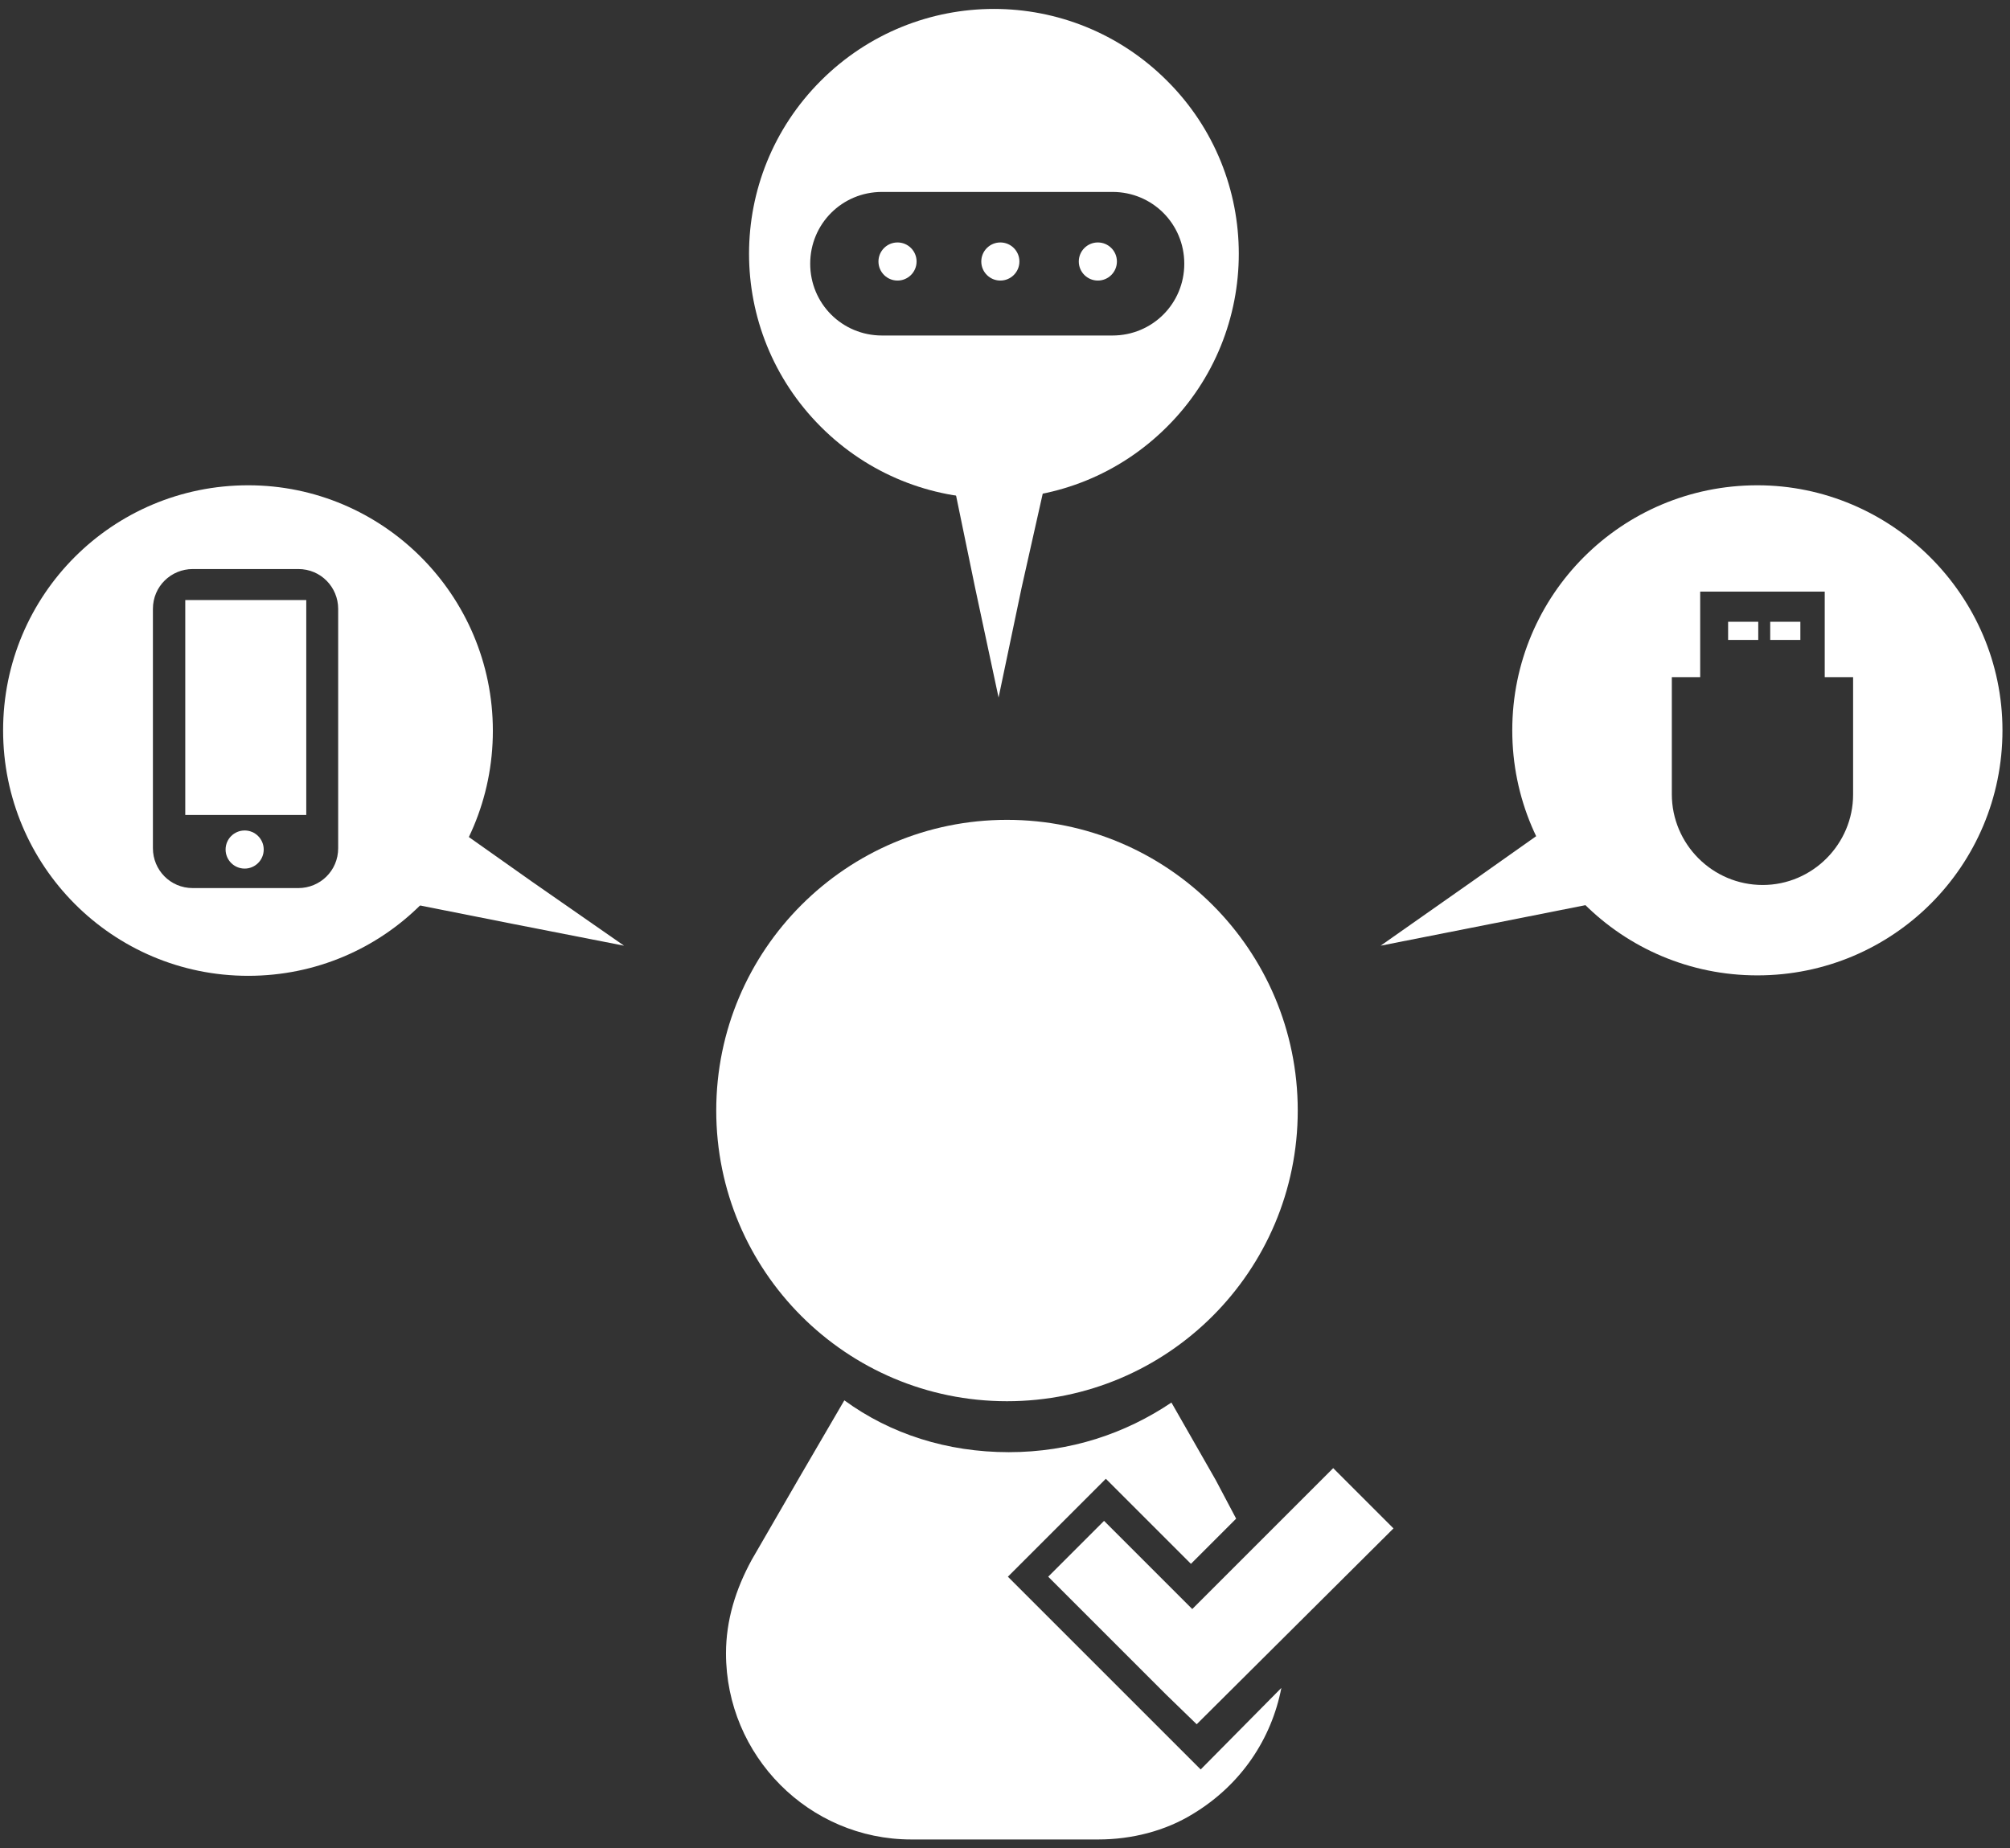 <?xml version="1.0" encoding="utf-8"?>
<!-- Generator: Adobe Illustrator 27.6.1, SVG Export Plug-In . SVG Version: 6.00 Build 0)  -->
<svg version="1.1" id="レイヤー_1" xmlns="http://www.w3.org/2000/svg" xmlns:xlink="http://www.w3.org/1999/xlink" x="0px"
	 y="0px" viewBox="0 0 453.5 417.1" style="enable-background:new 0 0 453.5 417.1;" xml:space="preserve">
<rect x="0" y="0" width="453.5" height="417.1" fill="#333333" stroke="none"/>
<style type="text/css">
	.st0{fill:#FFFFFF;}
</style>
<g id="グループ_10709" transform="translate(0 69.214)">
	<g>
		<path class="st0" d="M270.9,330.1l-23.3-23.3l0,0l-20.2-20.2l22.1-22.1l19.2,19.2l10.2-10.2l-4.6-8.7l-10-17.5
			c-10.4,7-22.8,11.2-36.7,11.2s-26.7-4.1-37.1-11.7l-10.2,17.5l-10.7,18.5c-3.6,6.6-5.8,13.6-5.8,21.1c0,23.1,18.7,42,41.8,42h42.2
			c7.5,0,15.1-1.9,21.4-5.8c10.9-6.6,17.7-17,19.9-28.4L270.9,330.1z"/>
		<polygon class="st0" points="314.4,275.7 300.8,262.1 269,293.9 249.1,274 236.5,286.6 263.2,313.3 263.2,313.3 270,319.9 
			314.2,275.9 314.2,275.9 		"/>
		<circle id="楕円形_26" class="st0" cx="227.2" cy="181.4" r="65.6"/>
	</g>
	<g>
		<path class="st0" d="M56,40.3c-30.6,0-55.3,24.7-55.3,55.3S25.4,151,56,151s55.2-24.7,55.2-55.3S86.4,40.3,56,40.3z M76.3,122.2
			c0,5.1-4.1,9-9,9H43.5c-5.1,0-9-4.1-9-9v-54c0-5.1,4.1-9,9-9h23.8c5.1,0,9,4.1,9,9C76.3,68.2,76.3,122.2,76.3,122.2z"/>
		<polygon class="st0" points="140.8,144.2 115.8,139.3 91.1,134.4 95.4,124.7 99.3,115.1 120.1,129.8 		"/>
		<g>
			<rect x="41.8" y="66.2" class="st0" width="27.3" height="48.5"/>
			<circle class="st0" cx="55.2" cy="122.5" r="4.3"/>
		</g>
	</g>
	<g>
		<path class="st0" d="M396.5,40.3c-30.6,0-55.3,24.7-55.3,55.3c0,30.6,24.7,55.3,55.3,55.3c30.6,0,55.3-24.7,55.3-55.3
			C451.8,65.1,426.7,40.3,396.5,40.3z M397.7,130.5c-11.3,0-20.5-9.2-20.5-20.5V83.6h6.4V64.3h0.8h27.3v19.3h6.2v0h0.2v26.5h0
			C418.1,121.2,409,130.5,397.7,130.5z"/>
		<polygon class="st0" points="311.5,144.2 336.3,139.3 361,134.4 356.9,124.7 352.8,115.1 332,129.8 		"/>
		<g>
			<rect x="389.9" y="71.1" class="st0" width="6.8" height="4.1"/>
			<rect x="399.4" y="71.1" class="st0" width="6.8" height="4.1"/>
		</g>
	</g>
	<g>
		<path class="st0" d="M263.3-51c-21.6-21.6-56.5-21.6-78.1,0s-21.6,56.5,0,78.1s56.5,21.6,78.1,0C284.9,5.6,284.9-29.5,263.3-51z
			 M251,6.5h-52c-9,0-16.2-7.2-16.2-16.2l0,0c0-9,7.2-16.2,16.2-16.2h52c9,0,16.2,7.2,16.2,16.2l0,0C267.2-0.7,260,6.5,251,6.5z"/>
		<polygon class="st0" points="225.3,88.2 220,63.4 214.9,38.7 225.5,38.7 236,38.9 230.5,63.4 		"/>
		<circle class="st0" cx="202.5" cy="-10.2" r="4.3"/>
		<circle class="st0" cx="225.7" cy="-10.2" r="4.3"/>
		<circle class="st0" cx="247.7" cy="-10.2" r="4.3"/>
	</g>
</g>
</svg>
